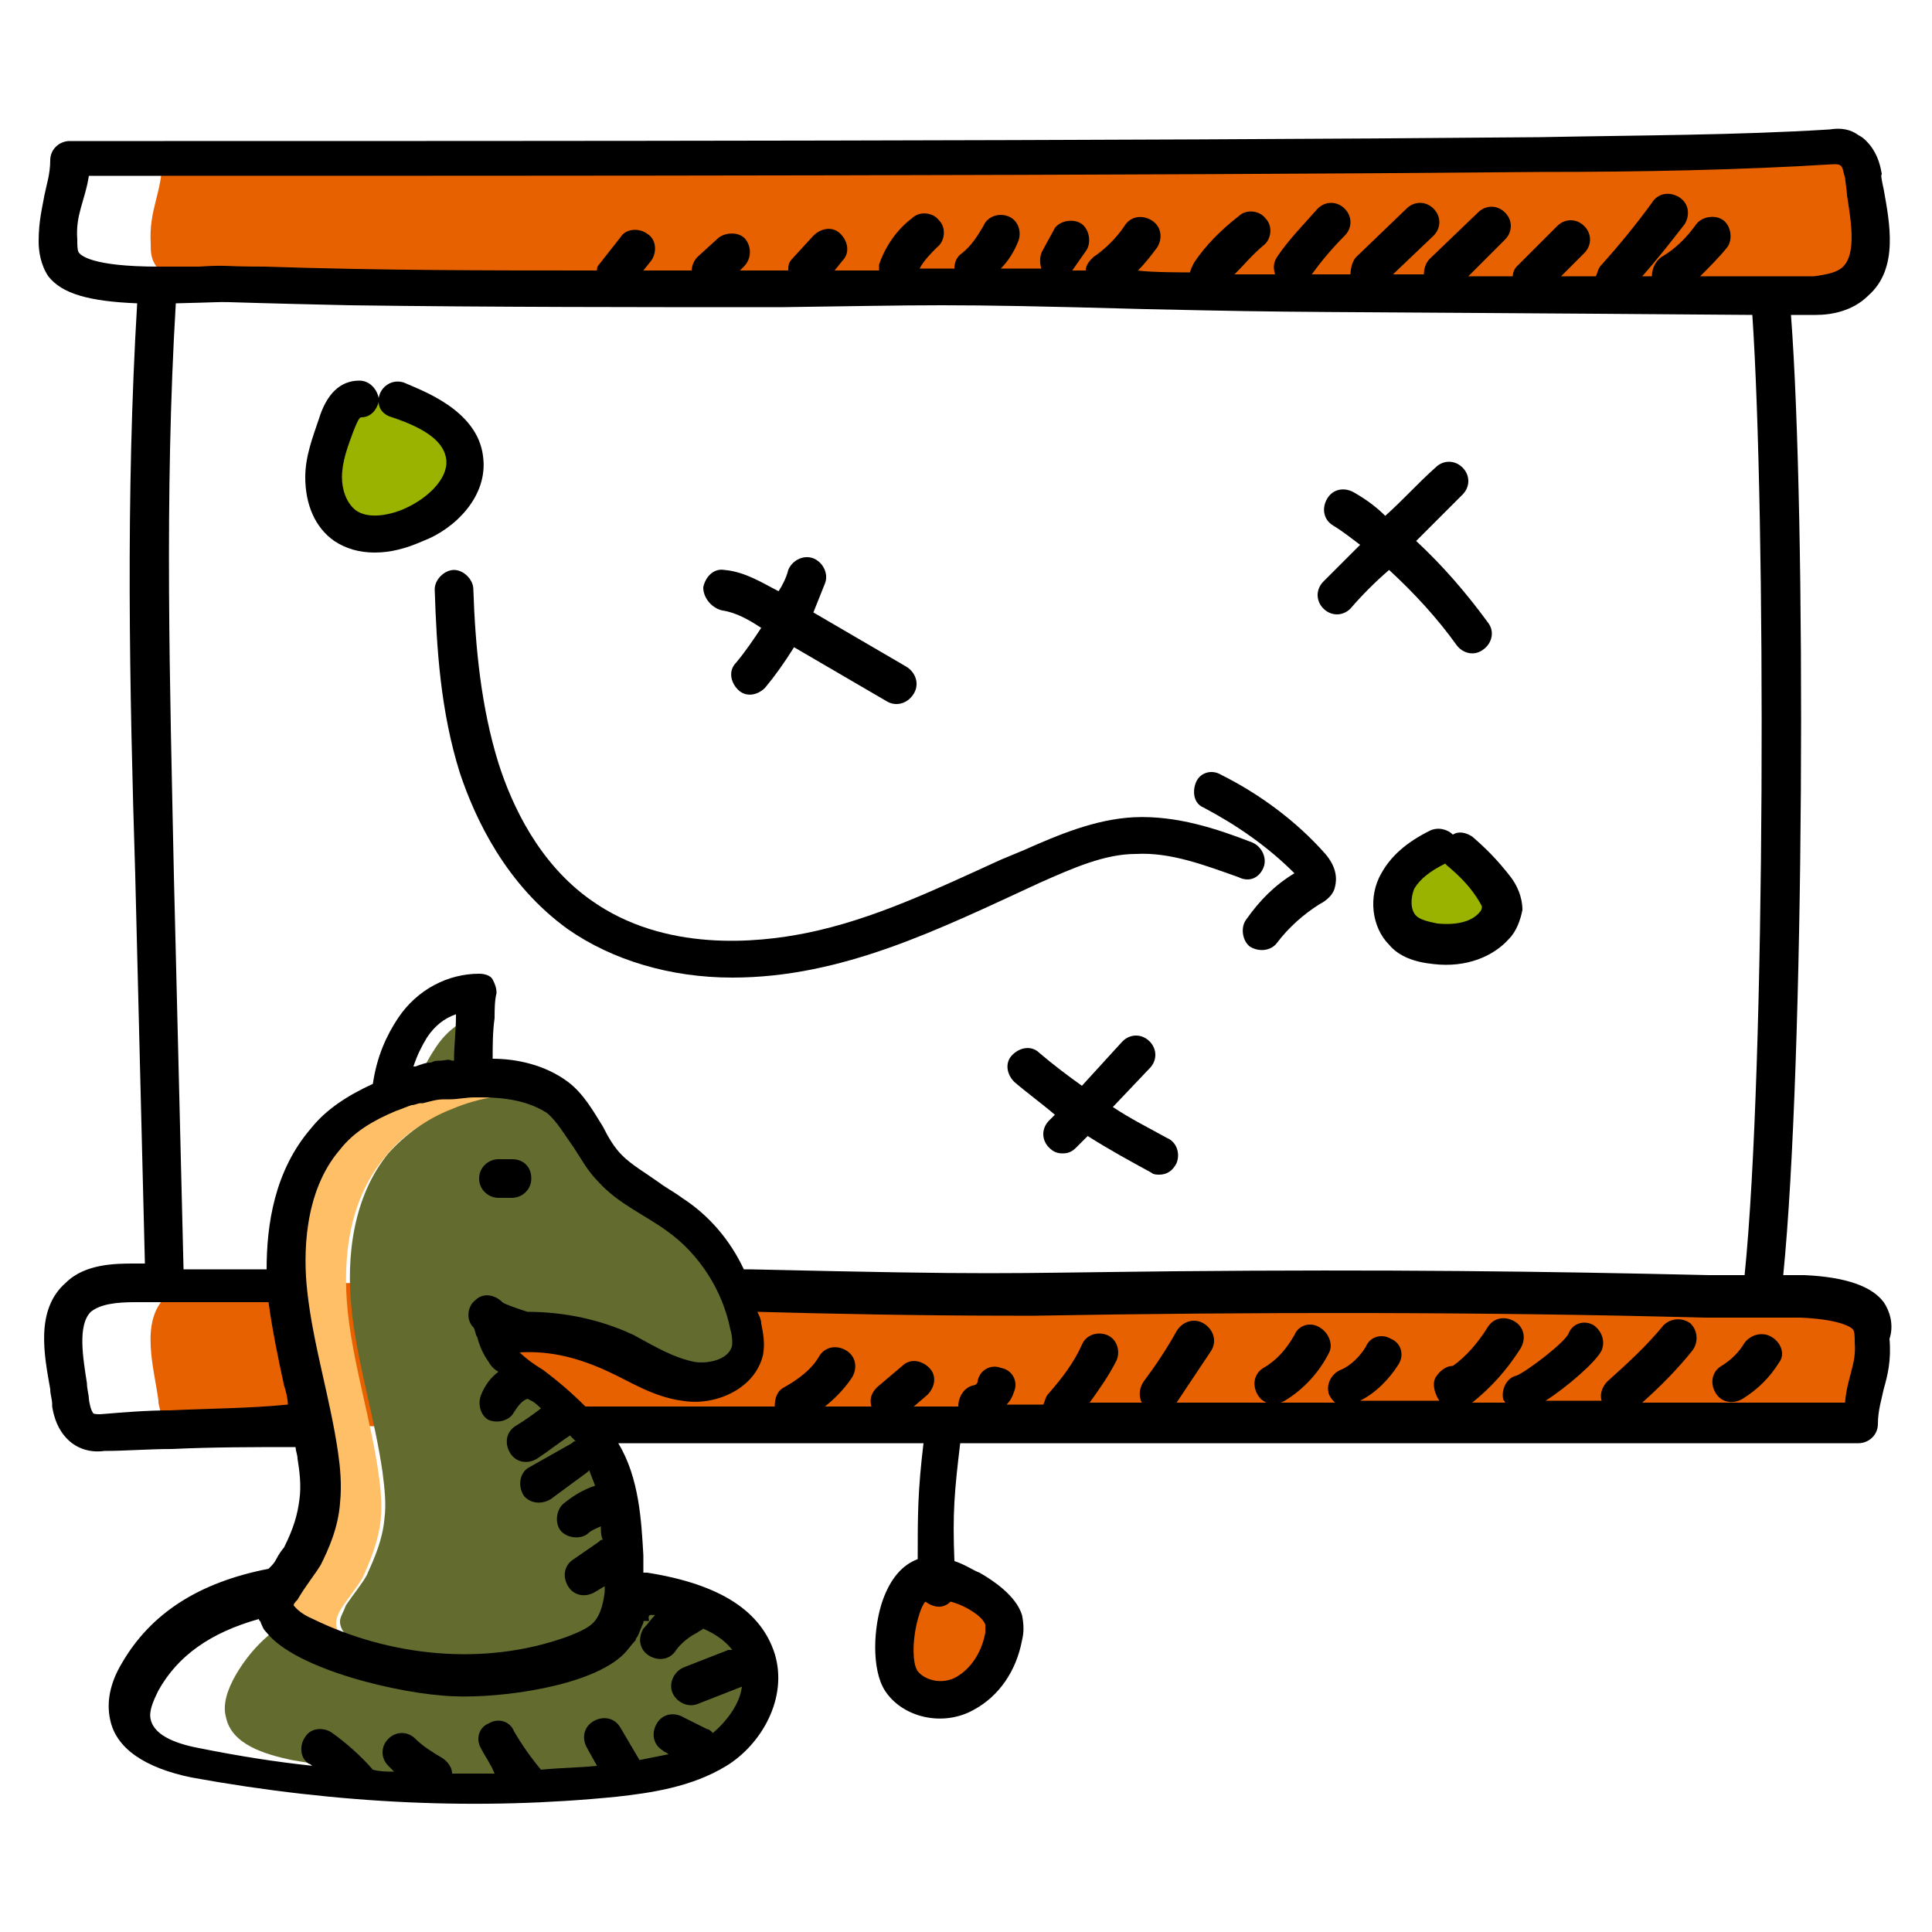 <?xml version="1.0" encoding="UTF-8"?>
<svg xmlns="http://www.w3.org/2000/svg" id="BrandingStrategy" viewBox="0 0 100 100">
  <path fill="#e86100" d="M46.7,86.9c0.7,1,2.2,1.3,3.3,0.7s1.7-1.8,2-3c0.1-0.3,0.1-0.6,0-0.9c-0.3-1.1-3-2.5-4.1-2.2     C46.4,82.1,45.9,85.7,46.7,86.9z" class="colorfd6229 svgShape"></path>
  <path fill="#9ab200" d="M18.6 20.7c-.7 0-1 .7-1.2 1.4-.3.9-.6 1.8-.6 2.7 0 .9.3 1.9 1.1 2.5 1 .7 2.5.5 3.6 0 1.4-.6 2.8-2 2.6-3.5-.2-1.6-1.9-2.4-3.4-3M74.4 43.8c-.8.4-1.6.9-2 1.7s-.4 1.9.2 2.5c.4.5 1.1.6 1.7.7 1.1.1 2.3-.1 3-.9.2-.2.4-.5.4-.9 0-.4-.2-.8-.4-1.1-.5-.7-1.1-1.3-1.7-1.8" class="color00b269 svgShape"></path>
  <path fill="#e86100" d="M96 14.6c-.6.5-1.3.7-2.1.7-6.9-.1-13.7-.1-20.6-.1-7.1 0-14.2-.4-21.3-.3-.3 0-.6 0-.9 0-6 .1-11.9.1-17.9.1-1.7 0-3.5 0-5.2 0-3.8 0-7.7-.1-11.6-.2-.6 0-1.6 0-2.8 0-.2 0-.5 0-.7 0-.5 0-1 0-1.5 0h0c-1.5-.1-2.8-.4-3.3-1-.3-.4-.3-.8-.3-1.2-.1-1.8.6-2.6.6-4.4 10.1 0 20.2 0 30.3 0 3.4 0 6.8 0 10.2 0 11.8 0 23.6 0 35.4-.2 3.8 0 7.5 0 11.3-.2.1 0 .1.1.2.2.3.3.4.7.5 1.2 0 0 0 .1 0 .1C96.6 10.8 97.3 13.3 96 14.6zM97 69.3c.1 1.8-.6 2.6-.6 4.4-11.7 0-23.4 0-35.1 0-5.3 0-10.6 0-15.9 0-6.8 0-13.6.1-20.5.1-5 0-10.1 0-15.1.4-.3 0-.6 0-.9-.2-.1 0-.2-.1-.2-.2-.3-.3-.4-.7-.5-1.2 0 0 0-.1 0-.1-.2-1.6-1-4.1.4-5.4.5-.5 1.3-.7 2-.7.3 0 .6 0 1 0 .5 0 1 0 1.5 0h.3c7.6 0 15.1.1 22.7.1 5.5 0 11.1.3 16.6.3h.2c1.8 0 3.6 0 5.4 0 4.4-.1 8.8-.1 13.3-.1 3.3 0 6.6 0 9.9 0 3.2 0 6.4.1 9.6.2.6 0 1.3 0 1.9 0 .1 0 .3 0 .4 0 1.5.1 2.9.3 3.4 1C96.9 68.4 97 68.8 97 69.3z" class="colorfd6229 svgShape"></path>
  <path fill="#636b2f" d="M24.6,52.6c-0.1,1-0.1,2.1-0.1,3.2c-1,0-2,0.1-2.9,0.4c0.2-0.7,0.5-1.3,0.9-1.9C23,53.5,23.7,52.9,24.6,52.6     z" class="color7a7979 svgShape"></path>
  <path fill="#ffbf66" d="M28.6,56.7c-0.2,0-0.4,0-0.6,0c-0.1,0-0.2,0-0.3,0c-1.5,0-3,0.3-4.4,0.8c-1.3,0.5-2.4,1.2-3.3,2.3     C18.1,62,17.7,65,18,67.9c0.3,2.8,1.2,5.6,1.6,8.4c0.1,0.8,0.2,1.6,0.1,2.4c-0.1,1-0.5,2-0.9,2.9c-0.2,0.4-0.7,1-1.1,1.6     c-0.2,0.3-0.3,0.6-0.3,0.8c0,0,0,0.1,0,0.1c0.1,0.9,1.6,1.6,2.9,2.1c-0.5-0.1-1-0.3-1.6-0.4c-1.1-0.3-4.4-1.3-4.6-2.6     c0,0,0-0.1,0-0.1c0-0.2,0.2-0.5,0.3-0.8c0.4-0.6,0.9-1.2,1.1-1.6c0.4-0.9,0.8-1.8,0.9-2.9c0.1-0.8,0-1.6-0.1-2.4     c-0.4-2.8-1.3-5.6-1.6-8.4c-0.3-2.8,0.1-5.9,1.9-8.1c0.9-1,2-1.8,3.3-2.3c1.4-0.6,2.9-0.8,4.4-0.8c0.1,0,0.2,0,0.3,0     C26.1,55.7,27.6,55.9,28.6,56.7z" class="colorffffff svgShape"></path>
  <path fill="#636b2f" d="M38.5,69.8c-0.2,1-1.2,1.6-2.3,1.7c-0.3,0-0.5,0-0.7,0c-1.3-0.2-2.3-0.9-3.5-1.4c0,0,0,0,0,0     c-1.6-0.7-3.4-1.1-5.2-1.1c-0.5-0.1-1.6-0.5-1.9-0.9c0.3,0.4,0.4,1.4,0.8,1.9c0.5,0.7,1.3,1.2,2,1.7c1.2,0.9,2.1,1.7,3.1,2.8     c1.4,1.6,1.5,4,1.6,6.1c0,0.6,0,1.2,0,1.8c-0.1,0.8-0.3,1.6-0.9,2.2c-0.5,0.5-1,0.7-1.6,0.9c-3,1.1-6.3,1.3-9.4,0.6     c-1.3-0.5-2.8-1.2-2.9-2.1c0,0,0-0.1,0-0.1c0-0.2,0.2-0.5,0.3-0.8c0.4-0.6,0.9-1.2,1.1-1.6c0.4-0.9,0.8-1.8,0.9-2.9     c0.1-0.8,0-1.6-0.1-2.4c-0.4-2.8-1.3-5.6-1.6-8.4c-0.3-2.8,0.1-5.9,1.9-8.1c0.9-1,2-1.8,3.3-2.3c1.4-0.6,2.9-0.8,4.4-0.8     c0.1,0,0.2,0,0.3,0c0.2,0,0.4,0,0.6,0c0,0,0.1,0,0.1,0.1c1.2,1,1.7,2.6,2.7,3.7c0.9,1,2.2,1.6,3.3,2.4c1.9,1.4,3.2,3.5,3.7,5.8     C38.5,69,38.6,69.4,38.5,69.8z" class="color7a7979 svgShape"></path>
  <path fill="#636b2f" d="M37.1,90.7c-1.5,1-3.4,1.3-5.3,1.4c-1.5,0.1-3.1,0.2-4.6,0.3c-4-0.1-8.1-0.6-12.1-1.3     c-1.4-0.3-3.1-0.8-3.4-2.2c-0.2-0.7,0.1-1.5,0.5-2.2c0.7-1.2,1.6-2.1,2.6-2.7c1,0.9,3.2,1.5,4,1.8c2.5,0.8,5.2,1,7.7,0.6     c1.1-0.2,2.2-0.4,3.2-0.8c0.6-0.2,1.2-0.5,1.6-0.9c0.6-0.6,0.8-1.4,0.9-2.2c0.4,0,0.7,0.1,1.1,0.2c1.2,0.2,2.5,0.5,3.6,1     c1,0.5,1.9,1.3,2.2,2.4C39.7,87.8,38.6,89.7,37.1,90.7z" class="color7a7979 svgShape"></path>
  <path d="M97.5,67.4c-0.6-0.8-1.9-1.3-4.1-1.4c-0.3,0-0.7,0-1.1,0c1.1-11,1.2-39.2,0.4-49.7c0.4,0,0.9,0,1.3,0     c0.8,0,1.9-0.2,2.7-1c0,0,0,0,0,0c1.6-1.4,1.1-3.8,0.8-5.5c-0.2-0.9-0.1-0.7-0.1-0.8c-0.1-0.6-0.3-1.2-0.8-1.7     c-0.1-0.1-0.2-0.2-0.4-0.3c-0.4-0.3-0.9-0.4-1.5-0.3c-4.8,0.3-9.9,0.3-15,0.4c-22,0.2-52.6,0.2-71.2,0.2H3.6c-0.5,0-1,0.4-1,1     c0,0.7-0.2,1.3-0.3,1.8C2.2,10.7,2,11.4,2,12.5c0,0.5,0.1,1.2,0.5,1.8c0.7,0.9,2.1,1.3,4.6,1.4c-0.6,10-0.4,20-0.1,29.6l0.5,20.1     l-0.5,0c-1,0-2.6,0-3.6,1c-1.6,1.4-1.1,3.8-0.8,5.5c0,0.3,0.1,0.5,0.1,0.8c0,0.1,0,0.1,0,0.1c0.1,0.6,0.3,1.2,0.8,1.7     c0.5,0.5,1.2,0.7,1.9,0.6C6.5,75.1,7.7,75,8.9,75c2.1-0.1,4.3-0.1,6.4-0.1c0,0.2,0.1,0.4,0.1,0.6c0.1,0.6,0.2,1.4,0.1,2.1     c-0.1,0.8-0.3,1.5-0.8,2.5c-0.1,0.1-0.3,0.4-0.4,0.6c-0.1,0.2-0.2,0.3-0.4,0.5c-3.6,0.7-6.1,2.3-7.6,4.9c-0.6,1-0.8,2-0.6,2.9     c0.3,1.5,1.8,2.5,4.2,3c7.7,1.4,15,1.7,22,1c1.8-0.2,3.9-0.5,5.7-1.6c1.8-1.1,3.2-3.5,2.5-5.8c-0.7-2.2-2.8-3.6-6.6-4.2l-0.2,0     c0,0,0,0,0,0c0-0.3,0-0.7,0-0.9c-0.1-1.7-0.2-4-1.3-5.8c8.2,0,14.6,0,15.8,0c-0.3,2.5-0.3,3.7-0.3,6c-0.8,0.3-1.4,1-1.8,2.1     c-0.5,1.4-0.6,3.6,0.1,4.7c0,0,0,0,0,0c0.9,1.4,3,1.9,4.6,1c1.3-0.7,2.2-2,2.5-3.6c0.1-0.4,0.1-0.8,0-1.3c-0.3-1-1.5-1.8-2.2-2.2     c-0.3-0.1-0.7-0.4-1.3-0.6c-0.1-2.5,0-3.6,0.3-6.1c7.2,0,31,0,46.5,0c0.5,0,1-0.4,1-1c0-0.7,0.2-1.3,0.3-1.8     c0.2-0.7,0.4-1.5,0.3-2.6v0C98,68.7,97.9,68,97.5,67.4z M51,84.1c0,0.1,0,0.2,0,0.4c-0.2,1.1-0.8,1.9-1.5,2.3     c-0.7,0.4-1.6,0.2-2-0.3c-0.3-0.4-0.3-1.8,0.1-3c0.1-0.3,0.2-0.5,0.3-0.6c0.4,0.3,0.9,0.4,1.3,0C50,83.1,50.9,83.7,51,84.1z      M90.3,66c-0.7,0-1.5,0-1.9,0c-8.5-0.2-16.7-0.3-27.6-0.2c-9.6,0.1-8.8,0.2-22-0.1c-0.1,0-0.2,0-0.3,0c-0.7-1.5-1.8-2.8-3.2-3.7     c-0.4-0.3-0.8-0.5-1.2-0.8c-0.7-0.5-1.4-0.9-1.9-1.4c-0.4-0.4-0.7-0.9-1-1.5c-0.5-0.8-1-1.7-1.8-2.3c-1.2-0.9-2.7-1.2-3.9-1.2     c0-0.7,0-1.4,0.1-2.1c0-0.4,0-0.9,0.1-1.3c0-0.3-0.1-0.5-0.2-0.7s-0.4-0.3-0.7-0.3c-1.6,0-3.2,0.8-4.2,2.3     c-0.6,0.9-1.1,2-1.3,3.4c-1.3,0.6-2.4,1.3-3.2,2.3c-1.9,2.2-2.3,5-2.3,7.3l-3.2,0l-1.1,0L9,45.3c-0.2-9.7-0.5-19.6,0.1-29.6     c4.3-0.1-0.1-0.1,9,0.1c7.1,0.1,15.2,0.1,22.3,0.1c7.9-0.1,8.1-0.2,18.9,0.1c9.2,0.2,5.7,0.1,31.4,0.3     C91.4,26.6,91.4,55.2,90.3,66z M22.8,54.9c-0.2,0-0.3,0-0.5,0.1c-0.3,0-0.5,0.1-0.8,0.2c0,0-0.1,0-0.1,0c0.2-0.6,0.4-1,0.7-1.5     c0.4-0.6,0.9-1,1.5-1.2c0,0,0,0,0,0.1c0,0.8-0.1,1.5-0.1,2.3c0,0-0.1,0-0.1,0C23.2,54.8,23,54.9,22.8,54.9z M4.1,13.1     C4,13,4,12.7,4,12.4c-0.1-1.3,0.4-2,0.6-3.3h3.8c19.6,0,49.7,0,71.3-0.2c5.2,0,10.4-0.1,15.2-0.4c0.2,0,0.3,0,0.4,0.1     c0.1,0.1,0.1,0.3,0.2,0.6c0,0,0,0,0,0c0,0.1,0.1,0.7,0.1,0.9c0.2,1.3,0.5,3-0.2,3.7c-0.3,0.3-0.8,0.4-1.5,0.5c-0.3,0-0.5,0-0.8,0     c-0.8,0-0.4,0-5.1,0c0.5-0.5,1-1,1.4-1.5c0.3-0.4,0.2-1.1-0.2-1.4c-0.4-0.3-1.1-0.2-1.4,0.2c-0.5,0.7-1.1,1.3-1.8,1.7     c-0.3,0.2-0.5,0.6-0.5,1c-0.2,0-0.4,0-0.5,0c0.8-0.9,1.5-1.8,2.2-2.7c0.3-0.5,0.2-1.1-0.3-1.4c-0.5-0.3-1.1-0.2-1.4,0.3     c-0.8,1.1-1.7,2.2-2.6,3.2c-0.2,0.2-0.2,0.4-0.3,0.6c-0.6,0-1.2,0-1.8,0l1.2-1.2c0.4-0.4,0.4-1,0-1.4s-1-0.4-1.4,0l-2.1,2.1     c-0.1,0.1-0.2,0.3-0.2,0.5c-0.8,0-1.5,0-2.3,0l1.9-1.9c0.4-0.4,0.4-1,0-1.4c-0.4-0.4-1-0.4-1.4,0L74,13.4     c-0.2,0.2-0.3,0.5-0.3,0.8c-0.5,0-1.1,0-1.6,0l2.1-2c0.4-0.4,0.4-1,0-1.4c-0.4-0.4-1-0.4-1.4,0l-2.6,2.5     c-0.2,0.2-0.3,0.6-0.3,0.9l-1.4,0c-0.2,0-0.4,0-0.6,0c0.5-0.7,1.1-1.4,1.7-2c0.4-0.4,0.4-1,0-1.4c-0.4-0.4-1-0.4-1.4,0     c-0.7,0.8-1.5,1.6-2.1,2.5c-0.2,0.3-0.2,0.6-0.1,0.9c-0.7,0-1.4,0-2.1,0c0.5-0.5,0.9-1,1.5-1.5c0.4-0.3,0.5-1,0.1-1.4     c-0.3-0.4-1-0.5-1.4-0.1c-0.9,0.7-1.7,1.5-2.3,2.4c-0.1,0.2-0.2,0.4-0.2,0.5c-0.2,0-2.1,0-2.7-0.1c0.4-0.4,0.7-0.8,1-1.2     c0.3-0.5,0.2-1.1-0.3-1.4c-0.5-0.3-1.1-0.2-1.4,0.3c-0.4,0.6-1,1.2-1.6,1.6c-0.2,0.2-0.4,0.4-0.4,0.7c-0.2,0-0.5,0-0.7,0l0.7-1     c0.3-0.4,0.2-1.1-0.2-1.4c-0.4-0.3-1.1-0.2-1.4,0.2L54,12.9c-0.2,0.3-0.2,0.7-0.1,1c-0.4,0-0.8,0-1.3,0c-0.4,0-0.3,0-0.8,0     c0.4-0.4,0.7-0.9,0.9-1.4c0.2-0.5,0-1.1-0.5-1.3c-0.5-0.2-1.1,0-1.3,0.5c-0.3,0.5-0.6,1-1.1,1.4c-0.3,0.2-0.4,0.5-0.4,0.8     c-0.6,0-1.2,0-1.8,0c0.2-0.4,0.6-0.8,0.9-1.1c0.4-0.3,0.5-1,0.1-1.4c-0.3-0.4-1-0.5-1.4-0.1c-0.8,0.6-1.4,1.5-1.7,2.4     c0,0.1,0,0.2,0,0.3c-0.8,0-1.5,0-2.3,0l0.4-0.5c0.4-0.4,0.3-1-0.1-1.4c-0.4-0.4-1-0.3-1.4,0.1l-1.1,1.2c-0.2,0.2-0.2,0.4-0.2,0.6     c-0.2,0-0.3,0-0.5,0c-0.5,0-1.9,0-2,0l0.2-0.2c0.4-0.4,0.4-1,0.1-1.4s-1-0.4-1.4-0.1l-1.1,1c-0.2,0.2-0.3,0.5-0.3,0.7     c-0.8,0-1.7,0-2.5,0l0.4-0.5c0.3-0.4,0.3-1.1-0.2-1.4c-0.4-0.3-1.1-0.3-1.4,0.2L31,13.7c-0.1,0.1-0.1,0.2-0.1,0.3     c-5.7,0-11.1,0-17.2-0.2c-2.4,0-1.8-0.1-3.4,0c-0.5,0-1,0-1.5,0c-0.2,0-0.4,0-0.6,0C4.7,13.8,4.2,13.2,4.1,13.1z M8.8,73     c-1.2,0-2.4,0.1-3.6,0.2c-0.2,0-0.4,0-0.4-0.1c-0.1-0.1-0.2-0.6-0.2-0.7c0-0.2-0.1-0.5-0.1-0.8c-0.2-1.3-0.5-3,0.2-3.7     C5.2,67.5,6,67.4,7,67.4l1.5,0c0,0,0,0,0,0l5.4,0c0.2,1.5,0.5,2.9,0.8,4.3c0.1,0.3,0.2,0.7,0.2,1C12.9,72.9,10.9,72.9,8.8,73z      M16.6,81c0.4-0.8,0.9-1.9,1-3.2c0.1-1,0-1.9-0.1-2.6c-0.4-2.8-1.3-5.6-1.6-8.4c-0.2-1.8-0.2-5.1,1.7-7.3c0.7-0.9,1.7-1.5,2.9-2     c0,0,0,0,0,0s0,0,0,0c0,0,0,0,0,0c0.3-0.1,0.5-0.2,0.8-0.3c0.2,0,0.3-0.1,0.5-0.1c0,0,0,0,0.1,0c0.4-0.1,0.7-0.2,1.1-0.2     c0.1,0,0.2,0,0.3,0c0.4,0,0.8-0.1,1.3-0.1c0,0,0,0,0,0c0,0,0,0,0.1,0c0.1,0,0.1,0,0.2,0c1.6,0,2.6,0.3,3.4,0.8     c0.5,0.4,0.9,1.1,1.4,1.8c0.4,0.6,0.7,1.2,1.3,1.8c1,1.1,2.4,1.7,3.5,2.5c1.7,1.2,2.9,3.1,3.3,5.1c0.1,0.3,0.1,0.6,0.1,0.8     c-0.1,0.7-1.1,1-1.9,0.9c-1.1-0.2-2.1-0.8-3.2-1.4c-1.7-0.8-3.6-1.2-5.5-1.2c-0.6-0.2-1.2-0.4-1.3-0.5c-0.4-0.4-1-0.5-1.4-0.1     c-0.4,0.3-0.5,1-0.1,1.4c0.1,0.1,0.1,0.4,0.2,0.5c0.1,0.4,0.3,0.9,0.6,1.3c0.1,0.2,0.3,0.4,0.5,0.5c-0.4,0.3-0.7,0.7-0.9,1.2     c-0.2,0.5,0,1.1,0.4,1.3c0.5,0.2,1.1,0,1.3-0.4c0.2-0.3,0.4-0.6,0.7-0.7l0.2,0.1c0.2,0.1,0.4,0.3,0.5,0.4     c-0.4,0.3-0.8,0.6-1.3,0.9c-0.5,0.3-0.6,0.9-0.3,1.4c0.3,0.5,0.9,0.6,1.4,0.3c0.6-0.4,1.1-0.8,1.7-1.2c0,0,0,0,0,0     c0.1,0.1,0.2,0.2,0.3,0.3c-0.1,0-0.1,0-0.2,0.1L27.3,76c-0.4,0.3-0.5,0.9-0.2,1.4c0.3,0.4,0.9,0.5,1.4,0.2l1.9-1.4     c0,0,0.1-0.1,0.1-0.1c0.1,0.3,0.2,0.5,0.3,0.8c-0.6,0.2-1.1,0.5-1.6,0.9c-0.4,0.3-0.5,1-0.2,1.4c0.3,0.4,1,0.5,1.4,0.2     c0.2-0.2,0.5-0.3,0.7-0.4c0,0.2,0,0.5,0.1,0.7c-0.1,0-0.1,0-0.2,0.1l-1.3,0.9c-0.5,0.3-0.6,0.9-0.3,1.4c0.3,0.5,0.9,0.6,1.4,0.3     l0.5-0.3c0,0.1,0,0.2,0,0.3c-0.1,0.8-0.3,1.3-0.6,1.6c-0.3,0.3-0.8,0.5-1.3,0.7c-4.4,1.6-9.3,1-13.2-0.9c-0.7-0.3-0.9-0.6-1-0.7     c0-0.1,0.1-0.2,0.2-0.3c0,0,0,0,0,0C15.8,82.1,16.3,81.5,16.6,81z M33.9,83.6c-0.2,0.2-0.4,0.5-0.6,0.7c-0.3,0.5-0.2,1.1,0.3,1.4     c0.5,0.3,1.1,0.2,1.4-0.3c0.3-0.4,0.7-0.7,1.1-0.9c0.1-0.1,0.2-0.1,0.3-0.2c0.7,0.3,1.2,0.7,1.5,1.1c-0.1,0-0.1,0-0.2,0l-2.3,0.9     c-0.5,0.2-0.8,0.8-0.6,1.3c0.2,0.5,0.8,0.8,1.3,0.6l2.3-0.9c0,0,0,0,0,0c-0.1,0.9-0.8,1.8-1.5,2.4c-0.1-0.1-0.2-0.2-0.3-0.2     c-0.4-0.2-0.8-0.4-1.2-0.6c-0.5-0.3-1.1-0.2-1.4,0.3c-0.3,0.5-0.2,1.1,0.3,1.4c0.1,0.1,0.2,0.1,0.3,0.2c-0.5,0.1-1,0.2-1.5,0.3     l-1-1.7c-0.3-0.5-0.9-0.6-1.4-0.3c-0.5,0.3-0.6,0.9-0.3,1.4l0.5,0.9c-1,0.1-1.9,0.1-2.9,0.2c0,0,0,0,0,0c-0.5-0.6-1-1.3-1.4-2     c-0.2-0.5-0.8-0.7-1.3-0.4c-0.5,0.2-0.7,0.8-0.4,1.3c0.2,0.4,0.5,0.8,0.7,1.3c-0.7,0-1.5,0-2.2,0c0-0.3-0.2-0.6-0.5-0.8     c-0.5-0.3-1-0.6-1.4-1c-0.4-0.4-1-0.4-1.4,0c-0.4,0.4-0.4,1,0,1.4c0.1,0.1,0.2,0.2,0.3,0.3c-0.4,0-0.7,0-1.1-0.1c0,0,0,0,0,0     c-0.6-0.7-1.4-1.4-2.1-1.9c-0.4-0.3-1.1-0.3-1.4,0.2c-0.3,0.4-0.3,1.1,0.2,1.4c0.1,0,0.1,0.1,0.2,0.1c-1.9-0.2-3.8-0.5-5.8-0.9     c-1.1-0.2-2.4-0.6-2.6-1.5c-0.1-0.4,0.1-0.9,0.4-1.5c1-1.8,2.7-3,5.2-3.7c0,0.1,0.1,0.1,0.1,0.2c0.1,0.2,0.1,0.3,0.3,0.5     c1.5,1.9,6.9,3.2,9.7,3.3c2.4,0.1,7.1-0.5,8.8-2.2c0.2-0.2,0.4-0.5,0.6-0.7c0-0.1,0.1-0.2,0.1-0.2c0.1-0.2,0.2-0.5,0.3-0.7     c0-0.1,0-0.1,0.1-0.1l0.2,0C33.5,83.5,33.7,83.6,33.9,83.6z M95.5,72.6l-10.5,0c0.9-0.8,1.8-1.7,2.6-2.7c0.3-0.4,0.3-1-0.1-1.4     c-0.4-0.3-1-0.3-1.4,0.1c-0.9,1.1-1.9,2-2.9,2.9c-0.3,0.3-0.4,0.7-0.3,1l-2.9,0c1.1-0.7,2.6-2,2.9-2.6c0.2-0.5,0-1-0.4-1.3     c-0.5-0.3-1.1-0.1-1.3,0.4s-2.2,2-2.7,2.2c-0.5,0.1-0.8,0.7-0.7,1.2c0,0.1,0.1,0.1,0.1,0.2l-1.7,0c1-0.8,1.8-1.7,2.5-2.8     c0.3-0.5,0.2-1.1-0.3-1.4c-0.5-0.3-1.1-0.2-1.4,0.3c-0.5,0.8-1.1,1.5-1.8,2c-0.4,0-0.7,0.3-0.9,0.6c-0.2,0.4,0,0.9,0.2,1.2     l-4.1,0c0.8-0.4,1.5-1.1,2-1.9c0.3-0.5,0.1-1.1-0.4-1.3c-0.5-0.3-1.1-0.1-1.3,0.4c-0.3,0.5-0.8,1-1.3,1.2     c-0.5,0.2-0.8,0.8-0.6,1.3c0.1,0.2,0.2,0.3,0.3,0.4c-11.2,0-7.3,0-8.2,0c0.6-0.9,1.2-1.8,1.8-2.7c0.3-0.5,0.1-1.1-0.4-1.4     c-0.5-0.3-1.1-0.1-1.4,0.4c-0.5,0.9-1.1,1.8-1.7,2.6c-0.2,0.3-0.3,0.7-0.1,1.1c-0.9,0-1.8,0-2.7,0c0.5-0.7,1-1.4,1.4-2.2     c0.2-0.5,0-1.1-0.5-1.3c-0.5-0.2-1.1,0-1.3,0.5c-0.4,0.9-1,1.7-1.7,2.5c-0.2,0.2-0.2,0.4-0.3,0.6c-0.6,0-1.3,0-1.9,0     c0.2-0.2,0.3-0.4,0.4-0.7c0.2-0.5-0.1-1.1-0.7-1.2c-0.5-0.2-1.1,0.1-1.2,0.7c0,0.1-0.1,0.2-0.2,0.2c-0.5,0.1-0.8,0.6-0.8,1.1     c-0.2,0-0.4,0-0.6,0c0,0,0,0,0,0c0,0,0,0,0,0c-0.6,0-1.1,0-1.7,0l0.7-0.6c0.4-0.4,0.5-1,0.1-1.4c-0.4-0.4-1-0.5-1.4-0.1l-1.3,1.1     c-0.3,0.3-0.4,0.6-0.3,1c-0.8,0-1.6,0-2.4,0c0.5-0.4,1-0.9,1.4-1.5c0.3-0.5,0.2-1.1-0.3-1.4c-0.5-0.3-1.1-0.2-1.4,0.3     c-0.4,0.7-1.1,1.2-1.8,1.6c-0.4,0.2-0.5,0.6-0.5,1c-3.4,0-6.6,0-9.8,0c-0.7-0.7-1.4-1.3-2.2-1.9c-0.5-0.3-0.9-0.6-1.2-0.9     c1.6-0.1,3.1,0.3,4.6,1c1.1,0.5,2.3,1.3,3.8,1.5c1.7,0.3,3.8-0.6,4.2-2.4c0,0,0,0,0,0c0.1-0.6,0-1.1-0.1-1.6     c0-0.2-0.1-0.4-0.2-0.6c3.8,0.1,8.3,0.2,13.3,0.2c0.4,0,0.7,0,1.1,0c11.2-0.2,23.5-0.2,34.6,0.1c0.4,0,1,0,1.7,0c1,0,0.9,0,1.1,0     c0.1,0,0.1,0,0.2,0c0.8,0,1.4,0,2,0c2.3,0.1,2.7,0.6,2.7,0.6c0.1,0.1,0.1,0.4,0.1,0.7C96.1,70.6,95.6,71.3,95.5,72.6z" fill="#000000" class="color000000 svgShape"></path>
  <path d="M25 23.6c-.3-2.4-3.2-3.4-4.1-3.8-.6-.2-1.2.2-1.3.8-.1-.5-.5-.9-1-.9-1 0-1.7.7-2.1 2-.3.9-.7 1.9-.7 3 0 1.4.5 2.6 1.5 3.3.6.4 1.3.6 2.1.6.8 0 1.6-.2 2.5-.6C23.5 27.4 25.3 25.7 25 23.6zM21 26.3c-.4.2-1.8.7-2.6.1-.5-.4-.7-1.1-.7-1.7 0-.8.3-1.6.6-2.4.2-.5.3-.7.4-.7.5 0 .8-.4.9-.8 0 .4.3.7.7.8 1.8.6 2.7 1.3 2.8 2.2C23.2 24.8 22.1 25.8 21 26.3zM70.1 25.5c-.5-.3-1.1-.2-1.4.3-.3.5-.2 1.1.3 1.4.5.3 1 .7 1.4 1-.6.6-1.3 1.3-1.9 1.9-.4.4-.4 1 0 1.4.4.4 1 .4 1.4 0 .6-.7 1.3-1.4 2-2 1.3 1.2 2.5 2.5 3.5 3.9.3.4.9.6 1.4.2.4-.3.6-.9.2-1.4-1.1-1.5-2.3-2.9-3.7-4.2.8-.8 1.6-1.6 2.4-2.4.4-.4.4-1 0-1.4-.4-.4-1-.4-1.4 0-.9.8-1.7 1.7-2.6 2.5C71.3 26.3 70.8 25.9 70.1 25.5zM60.4 58.9c-.9-.5-1.9-1-2.8-1.6l1.9-2c.4-.4.4-1 0-1.4-.4-.4-1-.4-1.4 0L56 56.2c-.7-.5-1.5-1.1-2.2-1.7-.4-.4-1-.3-1.4.1-.4.4-.3 1 .1 1.4.7.6 1.4 1.1 2.1 1.7L54.3 58c-.4.4-.4 1 0 1.4.2.2.4.3.7.3.3 0 .5-.1.7-.3l.6-.6c1.1.7 2.2 1.3 3.3 1.9.1.1.3.1.4.1.4 0 .7-.2.9-.6C61.1 59.7 60.9 59.1 60.4 58.9zM76.2 43.3c-.3-.2-.7-.3-1-.1-.3-.3-.8-.4-1.2-.2-1.2.6-2 1.3-2.5 2.2-.7 1.2-.5 2.8.4 3.7.5.6 1.3.9 2.3 1 1.7.2 3.1-.4 3.9-1.3.4-.4.6-1 .7-1.5 0-.7-.3-1.3-.6-1.7C77.5 44.5 76.9 43.9 76.2 43.3zM76.6 47.2c-.4.5-1.2.7-2.2.6-.5-.1-.9-.2-1.1-.4C73 47.1 73 46.5 73.2 46c.3-.5.8-.9 1.6-1.3 0 0 .1.1.1.1.6.5 1.1 1 1.5 1.6.2.3.3.5.3.5C76.7 47 76.7 47.1 76.6 47.2zM37.4 31.6c.7.1 1.4.5 2 .9-.4.6-.8 1.2-1.3 1.8-.4.4-.3 1 .1 1.4.4.4 1 .3 1.4-.1.5-.6 1-1.3 1.5-2.1l4.8 2.8c.5.3 1.1.1 1.4-.4.3-.5.1-1.1-.4-1.4l-4.8-2.8c.2-.5.4-1 .6-1.5.2-.5-.1-1.1-.6-1.3-.5-.2-1.1.1-1.3.6-.1.4-.3.8-.5 1.1-.8-.4-1.7-1-2.8-1.1-.6-.1-1 .4-1.1.9C36.4 31 36.9 31.5 37.4 31.6z" fill="#000000" class="color000000 svgShape"></path>
  <path d="M65.4,44.9c0.2-0.5-0.1-1.1-0.6-1.3c-1.8-0.7-3.9-1.4-6.1-1.3c-2,0.1-3.9,0.9-5.7,1.7l-1.2,0.5     c-3.3,1.5-6.6,3.1-10.1,3.8c-2.5,0.5-7.3,1-11.1-1.7c-2.7-1.9-4.1-4.9-4.8-7.1c-0.9-2.9-1.2-6-1.3-9c0-0.5-0.5-1-1-1     c-0.5,0-1,0.5-1,1c0.1,3.1,0.3,6.3,1.3,9.5c0.8,2.4,2.4,5.8,5.6,8.1c2.3,1.6,5.3,2.5,8.5,2.5c5.7,0,10.7-2.5,15.9-4.9     c1.8-0.8,3.4-1.5,5-1.5c1.8-0.1,3.6,0.6,5.3,1.2C64.7,45.7,65.2,45.4,65.4,44.9z" fill="#000000" class="color000000 svgShape"></path>
  <path d="M63.2 40.1c-.5-.3-1.1-.1-1.3.4-.2.5-.1 1.1.4 1.3 1.7.9 3.3 2 4.7 3.4-1 .6-1.8 1.4-2.5 2.4-.3.4-.2 1.1.2 1.4.5.3 1.1.2 1.4-.2.6-.8 1.4-1.5 2.2-2 .2-.1.7-.4.8-.9.1-.4.1-1-.5-1.7C67.1 42.5 65.2 41.1 63.2 40.1zM25.8 62h.7c.5 0 1-.4 1-1s-.4-1-1-1h-.7c-.5 0-1 .4-1 1S25.3 62 25.8 62zM68.3 68.7c-.5-.3-1.1-.1-1.3.4-.4.7-.9 1.3-1.6 1.7-.5.3-.6.9-.3 1.4.3.5.9.6 1.4.3 1-.6 1.8-1.5 2.3-2.5C69 69.6 68.8 69 68.3 68.7zM91.7 69.2c-.5-.3-1.1-.1-1.4.3-.3.5-.7.9-1.2 1.2-.5.3-.6.9-.3 1.4.3.5.9.6 1.4.3.8-.5 1.4-1.1 1.9-1.9C92.4 70.1 92.2 69.5 91.7 69.2z" fill="#000000" class="color000000 svgShape"></path>
</svg>
